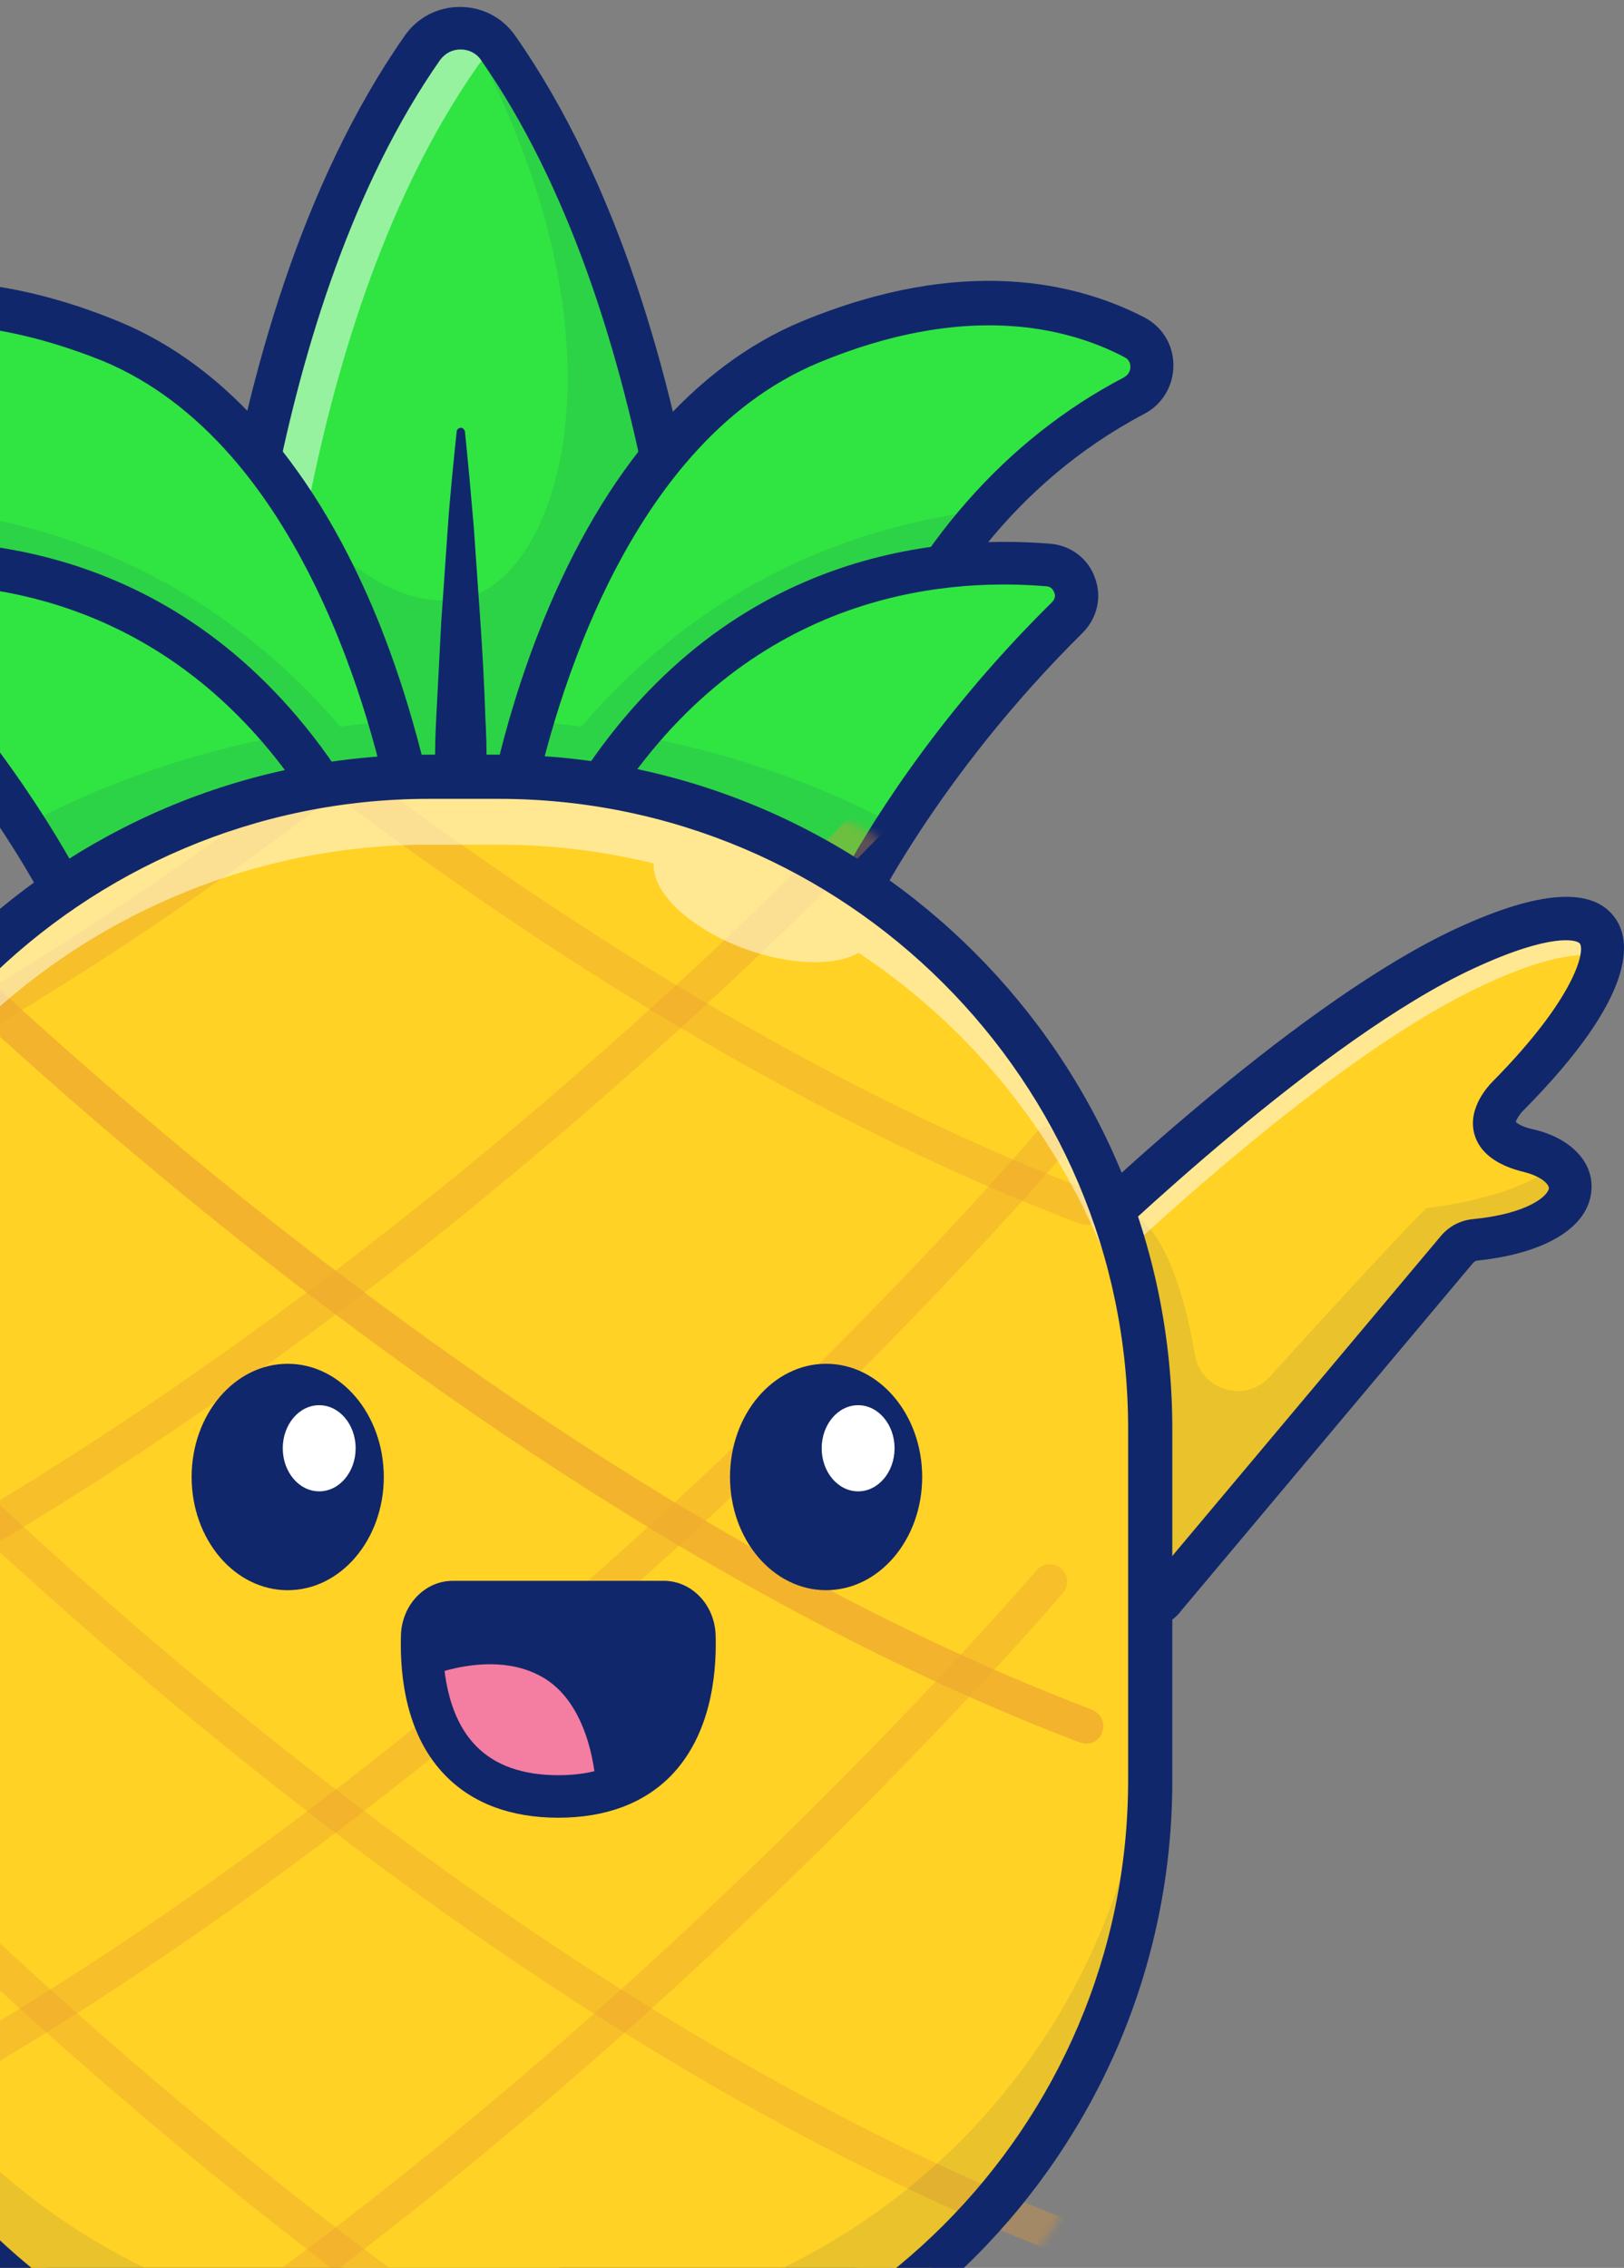<svg width="217" height="303" viewBox="0 0 217 303" fill="none" xmlns="http://www.w3.org/2000/svg">
<rect x="0" y="0" width="217" height="303" fill="#808080" stroke="none"/>
<path d="M34.092 365.267H11.81C8.859 365.267 6.055 364.012 4.063 361.725C2.144 359.438 1.259 356.486 1.702 353.535C2.071 351.248 2.661 349.33 3.473 347.706C5.022 344.755 5.981 341.287 6.424 337.377C7.309 329.039 7.604 317.013 4.063 306.683C3.768 305.798 3.915 304.839 4.432 304.101C4.948 303.363 5.834 302.92 6.793 302.92H45.455C47.004 302.92 48.333 304.174 48.333 305.798C48.333 306.757 48.185 328.375 36.675 344.46C37.929 345.198 39.331 346.157 40.733 347.411C43.979 350.215 45.16 354.642 43.61 358.7C42.135 362.684 38.372 365.267 34.092 365.267ZM10.63 308.601C13.286 318.931 12.991 330.072 12.105 337.967C11.589 342.542 10.408 346.747 8.564 350.289C8.047 351.322 7.604 352.724 7.383 354.347C7.162 355.675 7.531 356.929 8.416 357.962C9.301 358.995 10.482 359.512 11.81 359.512H34.092C36.97 359.512 38.003 357.298 38.298 356.634C38.815 355.232 38.741 353.166 37.044 351.617C34.314 349.256 31.289 348.001 31.289 348.001C30.477 347.633 29.813 346.895 29.592 346.009C29.37 345.124 29.592 344.165 30.182 343.501C39.921 331.917 42.061 315.168 42.504 308.528H10.63V308.601Z" fill="#11276B"/>
<path d="M102.565 365.267H80.283C77.331 365.267 74.528 364.012 72.535 361.725C70.617 359.438 69.732 356.486 70.174 353.535C70.543 351.248 71.134 349.33 71.945 347.706C73.495 344.755 74.454 341.287 74.897 337.377C75.782 329.039 76.077 317.013 72.535 306.683C72.24 305.798 72.388 304.839 72.904 304.101C73.421 303.363 74.306 302.92 75.265 302.92H113.928C115.477 302.92 116.805 304.174 116.805 305.798C116.805 306.757 116.658 328.375 105.147 344.46C106.402 345.198 107.804 346.157 109.205 347.411C112.452 350.215 113.632 354.642 112.083 358.7C110.607 362.684 106.844 365.267 102.565 365.267ZM79.102 308.601C81.758 318.931 81.463 330.072 80.578 337.967C80.061 342.542 78.881 346.747 77.036 350.289C76.52 351.322 76.077 352.724 75.856 354.347C75.634 355.675 76.003 356.929 76.889 357.962C77.774 358.995 78.954 359.512 80.283 359.512H102.565C105.443 359.512 106.476 357.298 106.771 356.634C107.287 355.232 107.213 353.166 105.516 351.617C102.786 349.256 99.761 348.001 99.761 348.001C98.95 347.633 98.286 346.895 98.064 346.009C97.843 345.124 98.064 344.165 98.654 343.501C108.394 331.917 110.534 315.168 110.976 308.528H79.102V308.601Z" fill="#11276B"/>
<path d="M197.227 165.758C196.267 165.832 195.382 166.349 194.792 167.086L155.761 213.422C153.768 215.783 150.006 214.824 149.341 211.873L140.414 172.03C140.119 170.776 140.561 169.448 141.447 168.562C142.996 167.086 145.579 164.578 148.899 161.479C148.973 161.405 148.973 161.405 148.973 161.405C160.335 151.002 180.183 133.884 195.751 126.727C218.992 116.029 219.361 128.351 201.58 146.427C201.58 146.427 195.898 151.813 204.457 153.806C205.933 154.175 207.187 154.765 208.073 155.429C212.131 158.601 209.77 164.43 197.227 165.758Z" fill="#FFD225"/>
<g opacity="0.3">
<path opacity="0.3" d="M197.227 165.758C196.267 165.832 195.382 166.349 194.792 167.086L155.761 213.422C153.768 215.783 150.006 214.824 149.341 211.873L140.414 172.03C140.119 170.776 140.561 169.447 141.447 168.562C142.996 167.086 145.579 164.578 148.899 161.479C148.973 161.405 148.973 161.405 148.973 161.405C148.973 161.405 156.056 160.077 159.671 181.031C160.483 185.753 166.385 187.524 169.632 183.983C176.198 176.752 185.052 167.013 190.586 161.405C190.586 161.405 202.613 160.225 208.073 155.429C212.131 158.601 209.77 164.43 197.227 165.758Z" fill="#11276B"/>
</g>
<g opacity="0.7">
<path opacity="0.7" d="M142.847 176.9C142.552 175.645 142.921 174.317 143.88 173.432C150.52 167.013 177.968 140.967 198.258 131.597C206.005 127.982 211.244 127.023 214.047 127.908C215.007 122.005 209.251 120.456 195.823 126.654C175.533 136.024 148.085 161.996 141.445 168.488C140.486 169.374 140.117 170.702 140.412 171.956L149.34 211.799C149.635 212.98 150.299 213.791 151.258 214.234L142.847 176.9Z" fill="white"/>
</g>
<path d="M152.956 217.553C152.439 217.553 151.923 217.479 151.406 217.332C148.972 216.741 147.127 214.823 146.537 212.388L137.609 172.545C137.093 170.332 137.757 168.045 139.454 166.422C147.201 158.896 174.205 133.514 194.569 124.07C205.711 118.905 212.868 118.463 215.819 122.668C217.885 125.546 218.992 132.777 203.571 148.345L203.497 148.419C203.054 148.861 202.612 149.599 202.538 149.894C202.686 150.042 203.276 150.558 205.047 150.927C209.916 152.108 212.941 155.28 212.646 158.969C212.351 163.913 206.596 167.454 197.447 168.414C197.226 168.414 197.004 168.561 196.857 168.709L157.899 215.118C156.719 216.741 154.874 217.553 152.956 217.553ZM143.217 171.365L152.144 211.208C152.218 211.65 152.513 211.798 152.735 211.872C152.956 211.946 153.325 211.946 153.546 211.577L192.504 165.167C193.61 163.839 195.16 163.028 196.857 162.88C204.309 162.142 206.891 159.707 206.965 158.748C206.965 158.232 206.006 157.199 203.718 156.608C199.956 155.723 197.668 153.952 197.004 151.517C196.045 147.976 198.996 144.951 199.513 144.434C210.433 133.367 211.835 127.095 211.097 126.062C210.728 125.546 207.26 124.587 196.93 129.383C176.935 138.605 148.898 165.315 143.438 170.627C143.217 170.775 143.143 171.07 143.217 171.365Z" fill="#11276B"/>
<path d="M94.298 111.528C94.298 111.528 78.139 108.65 61.612 108.65C45.084 108.65 28.926 111.528 28.926 111.528C28.926 111.528 28.926 89.762 34.238 63.716C38.149 44.607 44.863 23.136 56.594 6.387C57.923 4.469 60.21 3.583 62.35 3.805C64.047 3.952 65.67 4.838 66.703 6.387C94.224 45.935 94.298 111.528 94.298 111.528Z" fill="#30E542"/>
<g opacity="0.3">
<path opacity="0.3" d="M94.298 111.529C94.298 111.529 78.139 108.652 61.612 108.652C45.084 108.652 28.926 111.529 28.926 111.529C28.926 111.529 28.926 89.763 34.238 63.718L37.632 65.267C37.632 65.267 48.7 82.237 61.612 80.024C74.45 77.884 85.591 46.231 62.276 3.806C63.973 3.954 65.596 4.839 66.629 6.389C94.224 45.936 94.298 111.529 94.298 111.529Z" fill="#11276B"/>
</g>
<g opacity="0.7">
<path opacity="0.7" d="M63.826 8.823C64.564 7.716 65.597 6.978 66.777 6.61C66.703 6.536 66.703 6.462 66.63 6.388C64.195 2.92 58.956 2.92 56.521 6.388C28.853 45.862 28.853 111.529 28.853 111.529C28.853 111.529 31.73 111.012 36.231 110.422C36.674 96.256 39.994 42.837 63.826 8.823Z" fill="white"/>
</g>
<path d="M58.734 108.649C57.996 104.369 58.07 100.164 58.291 95.884C58.513 91.605 58.734 87.399 58.956 83.12C59.103 80.98 59.251 78.84 59.398 76.774C59.546 74.635 59.693 72.495 59.841 70.429C60.136 66.15 60.579 61.944 61.021 57.665C61.021 57.37 61.317 57.148 61.612 57.148C61.833 57.148 62.054 57.37 62.128 57.665C62.571 61.944 62.94 66.15 63.309 70.429C63.456 72.569 63.604 74.709 63.751 76.774C63.899 78.914 64.046 81.054 64.194 83.12C64.489 87.399 64.711 91.605 64.858 95.884C65.079 100.164 65.153 104.369 64.415 108.649C64.12 110.198 62.645 111.305 61.095 111.01C59.841 110.715 58.882 109.755 58.734 108.649Z" fill="#11276B"/>
<path d="M94.296 114.405C94.149 114.405 93.927 114.405 93.78 114.331C93.632 114.331 77.622 111.453 61.537 111.453C45.452 111.453 29.515 114.257 29.294 114.331C28.482 114.479 27.597 114.257 26.933 113.741C26.269 113.224 25.9 112.413 25.9 111.527C25.9 108.797 26.269 44.532 54.085 4.763C55.782 2.329 58.512 0.927 61.463 0.927C64.414 0.927 67.144 2.329 68.841 4.763C96.657 44.532 97.026 108.797 97.026 111.527C97.026 112.339 96.657 113.15 95.993 113.741C95.624 114.11 94.96 114.405 94.296 114.405ZM61.537 6.608C60.43 6.608 59.471 7.125 58.807 8.01C35.565 41.286 32.171 94.336 31.729 108.133C37.41 107.248 49.289 105.772 61.537 105.772C73.785 105.772 85.664 107.322 91.345 108.133C90.903 94.336 87.508 41.286 64.267 8.01C63.677 7.125 62.644 6.608 61.537 6.608Z" fill="#11276B"/>
<path d="M55.637 112.119C55.637 112.119 48.111 110.938 27.968 114.037C23.541 114.701 18.451 115.586 12.695 116.767C12.695 116.767 12.326 112.783 10.851 106.659C8.859 98.616 4.874 86.885 -2.873 75.744C-4.644 73.161 -6.709 70.579 -8.923 68.144C-14.088 62.389 -20.507 57.077 -28.402 52.945C-31.574 51.248 -31.648 46.747 -28.402 45.124C-20.581 41.066 -6.119 37.081 14.835 45.788C36.601 54.789 47.3 79.875 52.169 96.477C54.161 103.412 55.194 108.872 55.563 111.086C55.637 111.676 55.637 112.119 55.637 112.119Z" fill="#30E542"/>
<g opacity="0.3">
<path opacity="0.3" d="M52.099 96.402C49.885 96.55 47.672 96.771 45.458 97.066C28.414 77.219 8.198 70.209 -8.034 68.217C-8.329 68.217 -8.625 68.143 -8.846 68.143C-6.632 70.578 -4.64 73.16 -2.796 75.743C4.951 86.884 8.936 98.616 10.928 106.658C12.477 112.782 12.772 116.766 12.772 116.766C18.527 115.586 23.545 114.7 28.046 114.036C48.188 110.937 55.714 112.118 55.714 112.118C55.714 112.118 54.755 105.477 52.099 96.402Z" fill="#11276B"/>
</g>
<path d="M12.696 119.569C12.106 119.569 11.516 119.348 10.999 118.979C10.335 118.463 9.966 117.725 9.893 116.987C9.819 116.544 5.466 73.972 -29.729 55.378C-32.164 54.124 -33.639 51.615 -33.639 48.885C-33.639 46.156 -32.164 43.721 -29.729 42.466C-20.727 37.818 -5.528 34.129 15.943 42.983C30.404 48.959 42.357 62.83 50.547 82.973C56.597 98.025 58.515 111.084 58.589 111.675C58.737 112.56 58.442 113.445 57.778 114.109C57.114 114.773 56.228 115.069 55.343 114.921C55.269 114.921 43.906 113.372 13.36 119.569C13.065 119.569 12.918 119.569 12.696 119.569ZM-9.07 43.352C-16.817 43.352 -22.867 45.344 -27.146 47.557C-27.884 47.926 -27.958 48.59 -27.958 48.885C-27.958 49.181 -27.884 49.918 -27.073 50.287C-11.283 58.625 1.039 72.644 8.712 90.942C12.696 100.533 14.467 108.945 15.131 113.224C35.274 109.314 46.784 108.797 52.244 108.945C49.957 97.287 40.512 59.363 13.729 48.221C4.875 44.68 -2.651 43.352 -9.07 43.352Z" fill="#11276B"/>
<path d="M46.121 110.052C46.121 110.052 38.89 110.568 27.97 114.036C22.584 115.733 16.386 118.094 9.672 121.488C9.672 121.488 7.606 117.135 3.253 110.347C-1.469 102.968 -8.921 92.86 -19.398 82.531C-21.907 80.022 -20.358 75.743 -16.816 75.448C-13.053 75.152 -8.257 75.079 -2.871 75.743C9.598 77.292 25.093 82.752 38.005 98.246C40.882 101.64 43.538 105.551 46.121 110.052Z" fill="#30E542"/>
<g opacity="0.3">
<path opacity="0.3" d="M46.121 110.05C46.121 110.05 38.891 110.567 27.971 114.035C22.585 115.732 16.387 118.093 9.673 121.487C9.673 121.487 7.607 117.134 3.254 110.345C5.762 108.944 8.271 107.763 10.853 106.583C13.583 105.402 16.313 104.295 19.043 103.336C25.241 101.123 31.586 99.426 38.079 98.245C40.883 101.639 43.539 105.55 46.121 110.05Z" fill="#11276B"/>
</g>
<path d="M9.673 124.291C9.377 124.291 9.008 124.218 8.713 124.144C7.976 123.922 7.385 123.332 7.09 122.668C7.016 122.447 -1.985 103.706 -21.464 84.522C-23.456 82.604 -24.046 79.727 -23.161 77.144C-22.202 74.562 -19.914 72.791 -17.111 72.57C-1.026 71.241 28.93 74.119 48.63 108.576C49.146 109.461 49.146 110.494 48.704 111.306C48.261 112.117 47.376 112.707 46.416 112.781C46.269 112.781 30.553 114.109 11.001 123.922C10.558 124.218 10.115 124.291 9.673 124.291ZM-11.134 78.029C-13.126 78.029 -14.971 78.103 -16.668 78.251C-17.406 78.325 -17.701 78.841 -17.775 79.062C-17.849 79.358 -17.996 79.874 -17.48 80.391C-1.321 96.254 7.68 111.601 10.853 117.577C24.208 111.232 35.423 108.649 41.399 107.69C25.536 82.899 3.549 78.029 -11.134 78.029Z" fill="#11276B"/>
<path d="M67.442 112.118C67.442 112.118 74.967 110.937 95.11 114.036C99.537 114.7 104.628 115.585 110.383 116.766C110.383 116.766 110.752 112.782 112.228 106.658C114.22 98.615 118.204 86.884 125.951 75.743C127.722 73.16 129.788 70.578 132.001 68.143C137.166 62.388 143.585 57.076 151.48 52.944C154.653 51.247 154.727 46.746 151.48 45.123C143.659 41.065 129.198 37.08 108.243 45.787C86.477 54.788 75.779 79.874 70.909 96.476C68.917 103.411 67.884 108.871 67.515 111.085C67.515 111.675 67.442 112.118 67.442 112.118Z" fill="#30E542"/>
<g opacity="0.3">
<path opacity="0.3" d="M71.057 96.401C73.27 96.548 75.484 96.77 77.697 97.065C94.741 77.217 114.958 70.208 131.19 68.216C131.485 68.216 131.78 68.142 132.001 68.142C129.788 70.577 127.796 73.159 125.951 75.742C118.204 86.883 114.22 98.614 112.228 106.656C110.678 112.78 110.383 116.765 110.383 116.765C104.628 115.584 99.611 114.699 95.11 114.035C74.967 110.936 67.442 112.116 67.442 112.116C67.442 112.116 68.327 105.476 71.057 96.401Z" fill="#11276B"/>
</g>
<path d="M110.384 119.57C110.162 119.57 110.015 119.57 109.793 119.497C79.247 113.373 67.959 114.848 67.811 114.848C66.926 114.996 66.04 114.701 65.376 114.037C64.712 113.373 64.417 112.487 64.564 111.602C64.638 111.085 66.483 97.952 72.607 82.9C80.797 62.758 92.75 48.886 107.211 42.91C128.682 34.056 143.881 37.745 152.883 42.394C155.317 43.648 156.793 46.083 156.793 48.813C156.793 51.543 155.317 54.051 152.883 55.306C117.614 73.899 113.261 116.472 113.261 116.914C113.187 117.726 112.745 118.464 112.154 118.906C111.638 119.423 110.974 119.57 110.384 119.57ZM72.017 109.019C77.845 109.019 89.134 109.683 107.949 113.373C108.613 109.019 110.384 100.682 114.368 91.09C122.041 72.792 134.363 58.7 150.153 50.436C150.964 49.993 151.038 49.329 151.038 49.034C151.038 48.665 150.964 48.075 150.226 47.706C142.332 43.574 128.829 40.401 109.424 48.444C82.567 59.585 73.197 97.509 70.91 109.167C71.279 109.019 71.648 109.019 72.017 109.019Z" fill="#11276B"/>
<path d="M76.958 110.053C76.958 110.053 84.189 110.569 95.109 114.037C100.495 115.734 106.693 118.095 113.407 121.489C113.407 121.489 115.473 117.136 119.826 110.348C124.548 102.969 132 92.861 142.477 82.532C144.986 80.023 143.436 75.744 139.895 75.448C136.132 75.153 131.336 75.079 125.95 75.744C113.481 77.293 97.986 82.753 85.074 98.247C82.27 101.641 79.54 105.552 76.958 110.053Z" fill="#30E542"/>
<g opacity="0.3">
<path opacity="0.3" d="M76.958 110.054C76.958 110.054 84.189 110.57 95.109 114.038C100.495 115.735 106.693 118.096 113.407 121.49C113.407 121.49 115.473 117.137 119.826 110.349C117.317 108.947 114.809 107.766 112.226 106.586C109.496 105.405 106.766 104.298 104.036 103.339C97.839 101.126 91.493 99.429 85 98.248C82.27 101.642 79.54 105.553 76.958 110.054Z" fill="#11276B"/>
</g>
<path d="M113.481 124.293C113.038 124.293 112.596 124.219 112.227 123.998C92.674 114.111 76.959 112.857 76.811 112.857C75.852 112.783 74.966 112.193 74.524 111.381C74.081 110.57 74.081 109.463 74.598 108.651C94.224 74.195 124.18 71.317 140.338 72.645C143.068 72.867 145.429 74.637 146.314 77.22C147.274 79.802 146.61 82.606 144.617 84.598C125.139 103.855 116.211 122.522 116.063 122.744C115.768 123.408 115.104 123.998 114.44 124.219C114.071 124.293 113.776 124.293 113.481 124.293ZM81.681 107.766C87.583 108.725 98.798 111.307 112.227 117.653C115.399 111.676 124.475 96.329 140.559 80.466C141.076 79.95 141.002 79.433 140.855 79.138C140.781 78.917 140.486 78.326 139.748 78.326C125.581 77.146 99.757 79.507 81.681 107.766Z" fill="#11276B"/>
<path d="M57.334 324.983H66.63C114.737 324.983 153.768 285.952 153.768 237.845V190.846C153.768 142.739 114.737 103.708 66.63 103.708H57.334C9.227 103.708 -29.804 142.739 -29.804 190.846V237.845C-29.804 286.025 9.227 324.983 57.334 324.983Z" fill="#FFD225"/>
<g opacity="0.7">
<mask id="mask0_1082_18706" style="mask-type:alpha" maskUnits="userSpaceOnUse" x="-34" y="104" width="185" height="221">
<rect x="-33.399" y="104.542" width="184.222" height="219.939" rx="60.012" fill="#C4C4C4"/>
</mask>
<g mask="url(#mask0_1082_18706)">
<g opacity="0.7">
<path opacity="0.7" d="M145.18 163.646C144.902 163.646 144.624 163.577 144.346 163.507C95.266 144.877 49.524 111.3 19.77 86.412C-12.417 59.509 -33.341 36.638 -33.55 36.429C-34.384 35.456 -34.315 33.996 -33.411 33.162C-32.507 32.328 -30.978 32.397 -30.143 33.301C-29.935 33.51 -9.219 56.172 22.759 82.937C52.235 107.546 97.491 140.775 145.945 159.197C147.126 159.684 147.752 161.005 147.265 162.187C146.987 163.09 146.084 163.646 145.18 163.646Z" fill="#E89933"/>
</g>
<g opacity="0.7">
<path opacity="0.7" d="M-55.445 163.646C-56.419 163.646 -57.253 163.09 -57.6 162.117C-58.017 160.935 -57.461 159.545 -56.21 159.128C-2.96 139.246 47.093 100.524 79.766 71.466C115.151 39.975 138.231 12.863 138.509 12.585C139.343 11.611 140.803 11.472 141.776 12.306C142.749 13.141 142.888 14.601 142.054 15.574C141.846 15.852 118.557 43.172 82.895 74.872C49.874 104.278 -0.735 143.417 -54.681 163.507C-54.959 163.577 -55.237 163.646 -55.445 163.646Z" fill="#E89933"/>
</g>
<g opacity="0.7">
<path opacity="0.7" d="M145.18 232.957C144.902 232.957 144.624 232.887 144.346 232.818C95.266 214.187 49.524 180.61 19.77 155.723C-12.417 128.819 -33.341 105.948 -33.55 105.74C-34.384 104.766 -34.315 103.306 -33.411 102.472C-32.438 101.638 -30.978 101.708 -30.143 102.611C-29.935 102.82 -9.219 125.483 22.759 152.177C52.235 176.787 97.491 210.016 145.945 228.438C147.126 228.925 147.752 230.246 147.265 231.427C146.987 232.401 146.084 232.957 145.18 232.957Z" fill="#E89933"/>
</g>
<g opacity="0.7">
<path opacity="0.7" d="M-55.448 232.957C-56.352 232.957 -57.255 232.401 -57.603 231.427C-58.09 230.246 -57.464 228.855 -56.282 228.438C-7.828 210.016 37.428 176.786 66.903 152.177C98.881 125.483 119.597 102.82 119.806 102.611C120.64 101.638 122.17 101.568 123.073 102.472C124.047 103.306 124.116 104.836 123.212 105.74C123.004 105.948 102.079 128.819 69.892 155.723C40.208 180.61 -5.534 214.187 -54.683 232.818C-54.892 232.957 -55.17 232.957 -55.448 232.957Z" fill="#E89933"/>
</g>
<g opacity="0.7">
<path opacity="0.7" d="M-55.449 302.334C-56.422 302.334 -57.257 301.778 -57.604 300.805C-58.021 299.623 -57.465 298.233 -56.214 297.815C-26.808 286.832 20.603 262.779 79.693 210.223C115.147 178.732 138.227 151.62 138.435 151.342C139.27 150.369 140.729 150.23 141.703 151.064C142.676 151.898 142.815 153.358 141.981 154.331C141.772 154.609 118.484 181.93 82.821 213.63C49.87 242.897 -0.739 282.035 -54.684 302.126C-54.963 302.265 -55.241 302.334 -55.449 302.334Z" fill="#E89933"/>
</g>
<g opacity="0.7">
<path opacity="0.7" d="M145.179 302.334C144.901 302.334 144.623 302.265 144.345 302.195C90.399 282.104 39.86 242.966 6.909 213.63C-28.754 181.93 -52.042 154.609 -52.251 154.331C-53.085 153.358 -52.946 151.898 -51.973 151.064C-50.999 150.23 -49.54 150.369 -48.705 151.342C-48.497 151.62 -25.348 178.732 10.037 210.223C69.197 262.779 116.607 286.901 145.944 297.815C147.126 298.233 147.751 299.623 147.334 300.805C146.987 301.708 146.083 302.334 145.179 302.334Z" fill="#E89933"/>
</g>
<g opacity="0.7">
<path opacity="0.7" d="M-55.449 360.867C-56.422 360.867 -57.257 360.311 -57.604 359.338C-58.021 358.156 -57.465 356.766 -56.214 356.349C-2.963 336.467 47.089 297.745 79.763 268.687C115.147 237.196 138.227 210.084 138.505 209.806C139.339 208.832 140.799 208.693 141.772 209.527C142.745 210.362 142.884 211.822 142.05 212.795C141.842 213.073 118.553 240.393 82.891 272.093C49.87 301.43 -0.739 340.568 -54.684 360.659C-54.963 360.798 -55.241 360.867 -55.449 360.867Z" fill="#E89933"/>
</g>
<g opacity="0.7">
<path opacity="0.7" d="M145.179 360.87C144.901 360.87 144.623 360.801 144.345 360.731C90.399 340.64 39.86 301.502 6.909 272.166C-28.754 240.466 -52.042 213.145 -52.251 212.867C-53.085 211.894 -52.946 210.434 -51.973 209.6C-50.999 208.766 -49.54 208.905 -48.705 209.878C-48.497 210.156 -25.348 237.268 10.037 268.759C69.197 321.315 116.607 345.437 145.944 356.351C147.126 356.769 147.751 358.159 147.334 359.341C146.987 360.244 146.083 360.87 145.179 360.87Z" fill="#E89933"/>
</g>
<g opacity="0.7">
<path opacity="0.7" d="M145.18 232.957C144.902 232.957 144.624 232.887 144.346 232.818C95.266 214.187 49.524 180.61 19.77 155.723C-12.417 128.819 -33.341 105.948 -33.55 105.74C-34.384 104.766 -34.315 103.306 -33.411 102.472C-32.438 101.638 -30.978 101.708 -30.143 102.611C-29.935 102.82 -9.219 125.483 22.759 152.177C52.235 176.787 97.491 210.016 145.945 228.438C147.126 228.925 147.752 230.246 147.265 231.427C146.987 232.401 146.084 232.957 145.18 232.957Z" fill="#E89933"/>
</g>
</g>
</g>
<g opacity="0.3">
<path opacity="0.3" d="M57.334 311.7H66.63C114.737 311.7 153.768 272.669 153.768 224.562V237.843C153.768 285.95 114.737 324.981 66.63 324.981H57.334C9.227 324.981 -29.804 285.95 -29.804 237.843V224.562C-29.804 272.669 9.227 311.7 57.334 311.7Z" fill="#11276B"/>
</g>
<g opacity="0.7">
<path opacity="0.7" d="M57.332 103.781H66.628C80.352 103.781 93.412 106.953 104.922 112.634C108.021 113.815 110.75 115.364 112.816 116.988C137.386 132.408 153.766 159.708 153.766 190.844V199.993C153.766 169.669 138.271 142.885 114.735 127.317C111.562 129.088 105.733 129.014 99.609 126.801C92.157 124.071 87.066 119.201 87.361 115.364C80.721 113.741 73.785 112.856 66.702 112.856H57.406C9.299 112.856 -29.732 151.887 -29.732 199.993V190.844C-29.806 142.738 9.225 103.781 57.332 103.781Z" fill="white"/>
</g>
<path d="M38.444 212.461C45.534 212.461 51.282 205.689 51.282 197.335C51.282 188.982 45.534 182.21 38.444 182.21C31.353 182.21 25.605 188.982 25.605 197.335C25.605 205.689 31.353 212.461 38.444 212.461Z" fill="#11276B"/>
<path d="M42.651 199.254C45.341 199.254 47.521 196.677 47.521 193.499C47.521 190.32 45.341 187.744 42.651 187.744C39.962 187.744 37.782 190.32 37.782 193.499C37.782 196.677 39.962 199.254 42.651 199.254Z" fill="white"/>
<path d="M110.384 212.46C117.474 212.46 123.222 205.688 123.222 197.334C123.222 188.981 117.474 182.209 110.384 182.209C103.293 182.209 97.545 188.981 97.545 197.334C97.545 205.688 103.293 212.46 110.384 212.46Z" fill="#11276B"/>
<path d="M114.664 199.254C117.353 199.254 119.533 196.677 119.533 193.499C119.533 190.32 117.353 187.744 114.664 187.744C111.974 187.744 109.794 190.32 109.794 193.499C109.794 196.677 111.974 199.254 114.664 199.254Z" fill="white"/>
<path d="M74.6 239.981C91.127 239.981 92.972 226.036 92.825 218.584C92.751 216.001 90.906 214.009 88.693 214.009H74.6H60.508C58.294 214.009 56.45 216.001 56.376 218.584C56.154 226.036 58.073 239.981 74.6 239.981Z" fill="#11276B"/>
<path d="M56.668 224.19C56.668 224.19 65.817 220.059 72.679 224.19C79.541 228.322 79.688 239.463 79.688 239.463C79.688 239.463 58.365 243.595 56.668 224.19Z" fill="#F47DA2"/>
<path d="M74.599 242.859C68.253 242.859 63.162 240.941 59.547 237.252C54.308 231.94 53.423 224.119 53.571 218.585C53.644 214.453 56.743 211.207 60.506 211.207H88.691C92.454 211.207 95.553 214.453 95.627 218.585C95.774 224.192 94.815 231.94 89.65 237.252C86.035 240.941 80.944 242.859 74.599 242.859ZM60.432 216.888C59.842 216.888 59.178 217.626 59.178 218.659C59.104 222.348 59.547 229.136 63.605 233.268C66.114 235.85 69.803 237.178 74.599 237.178C79.395 237.178 83.084 235.85 85.592 233.268C89.65 229.136 90.093 222.348 90.019 218.659C90.019 217.626 89.355 216.888 88.765 216.888H60.432Z" fill="#11276B"/>
<path d="M66.555 328.006H57.258C7.602 328.006 -32.831 287.573 -32.831 237.917V190.918C-32.831 141.262 7.602 100.829 57.258 100.829H66.555C116.211 100.829 156.644 141.262 156.644 190.918V237.917C156.644 287.573 116.284 328.006 66.555 328.006ZM57.332 106.731C10.922 106.731 -26.78 144.508 -26.78 190.844V237.844C-26.78 284.253 10.996 321.956 57.332 321.956H66.629C113.038 321.956 150.741 284.179 150.741 237.844V190.844C150.741 144.435 112.964 106.731 66.629 106.731H57.332Z" fill="#11276B"/>
</svg>
